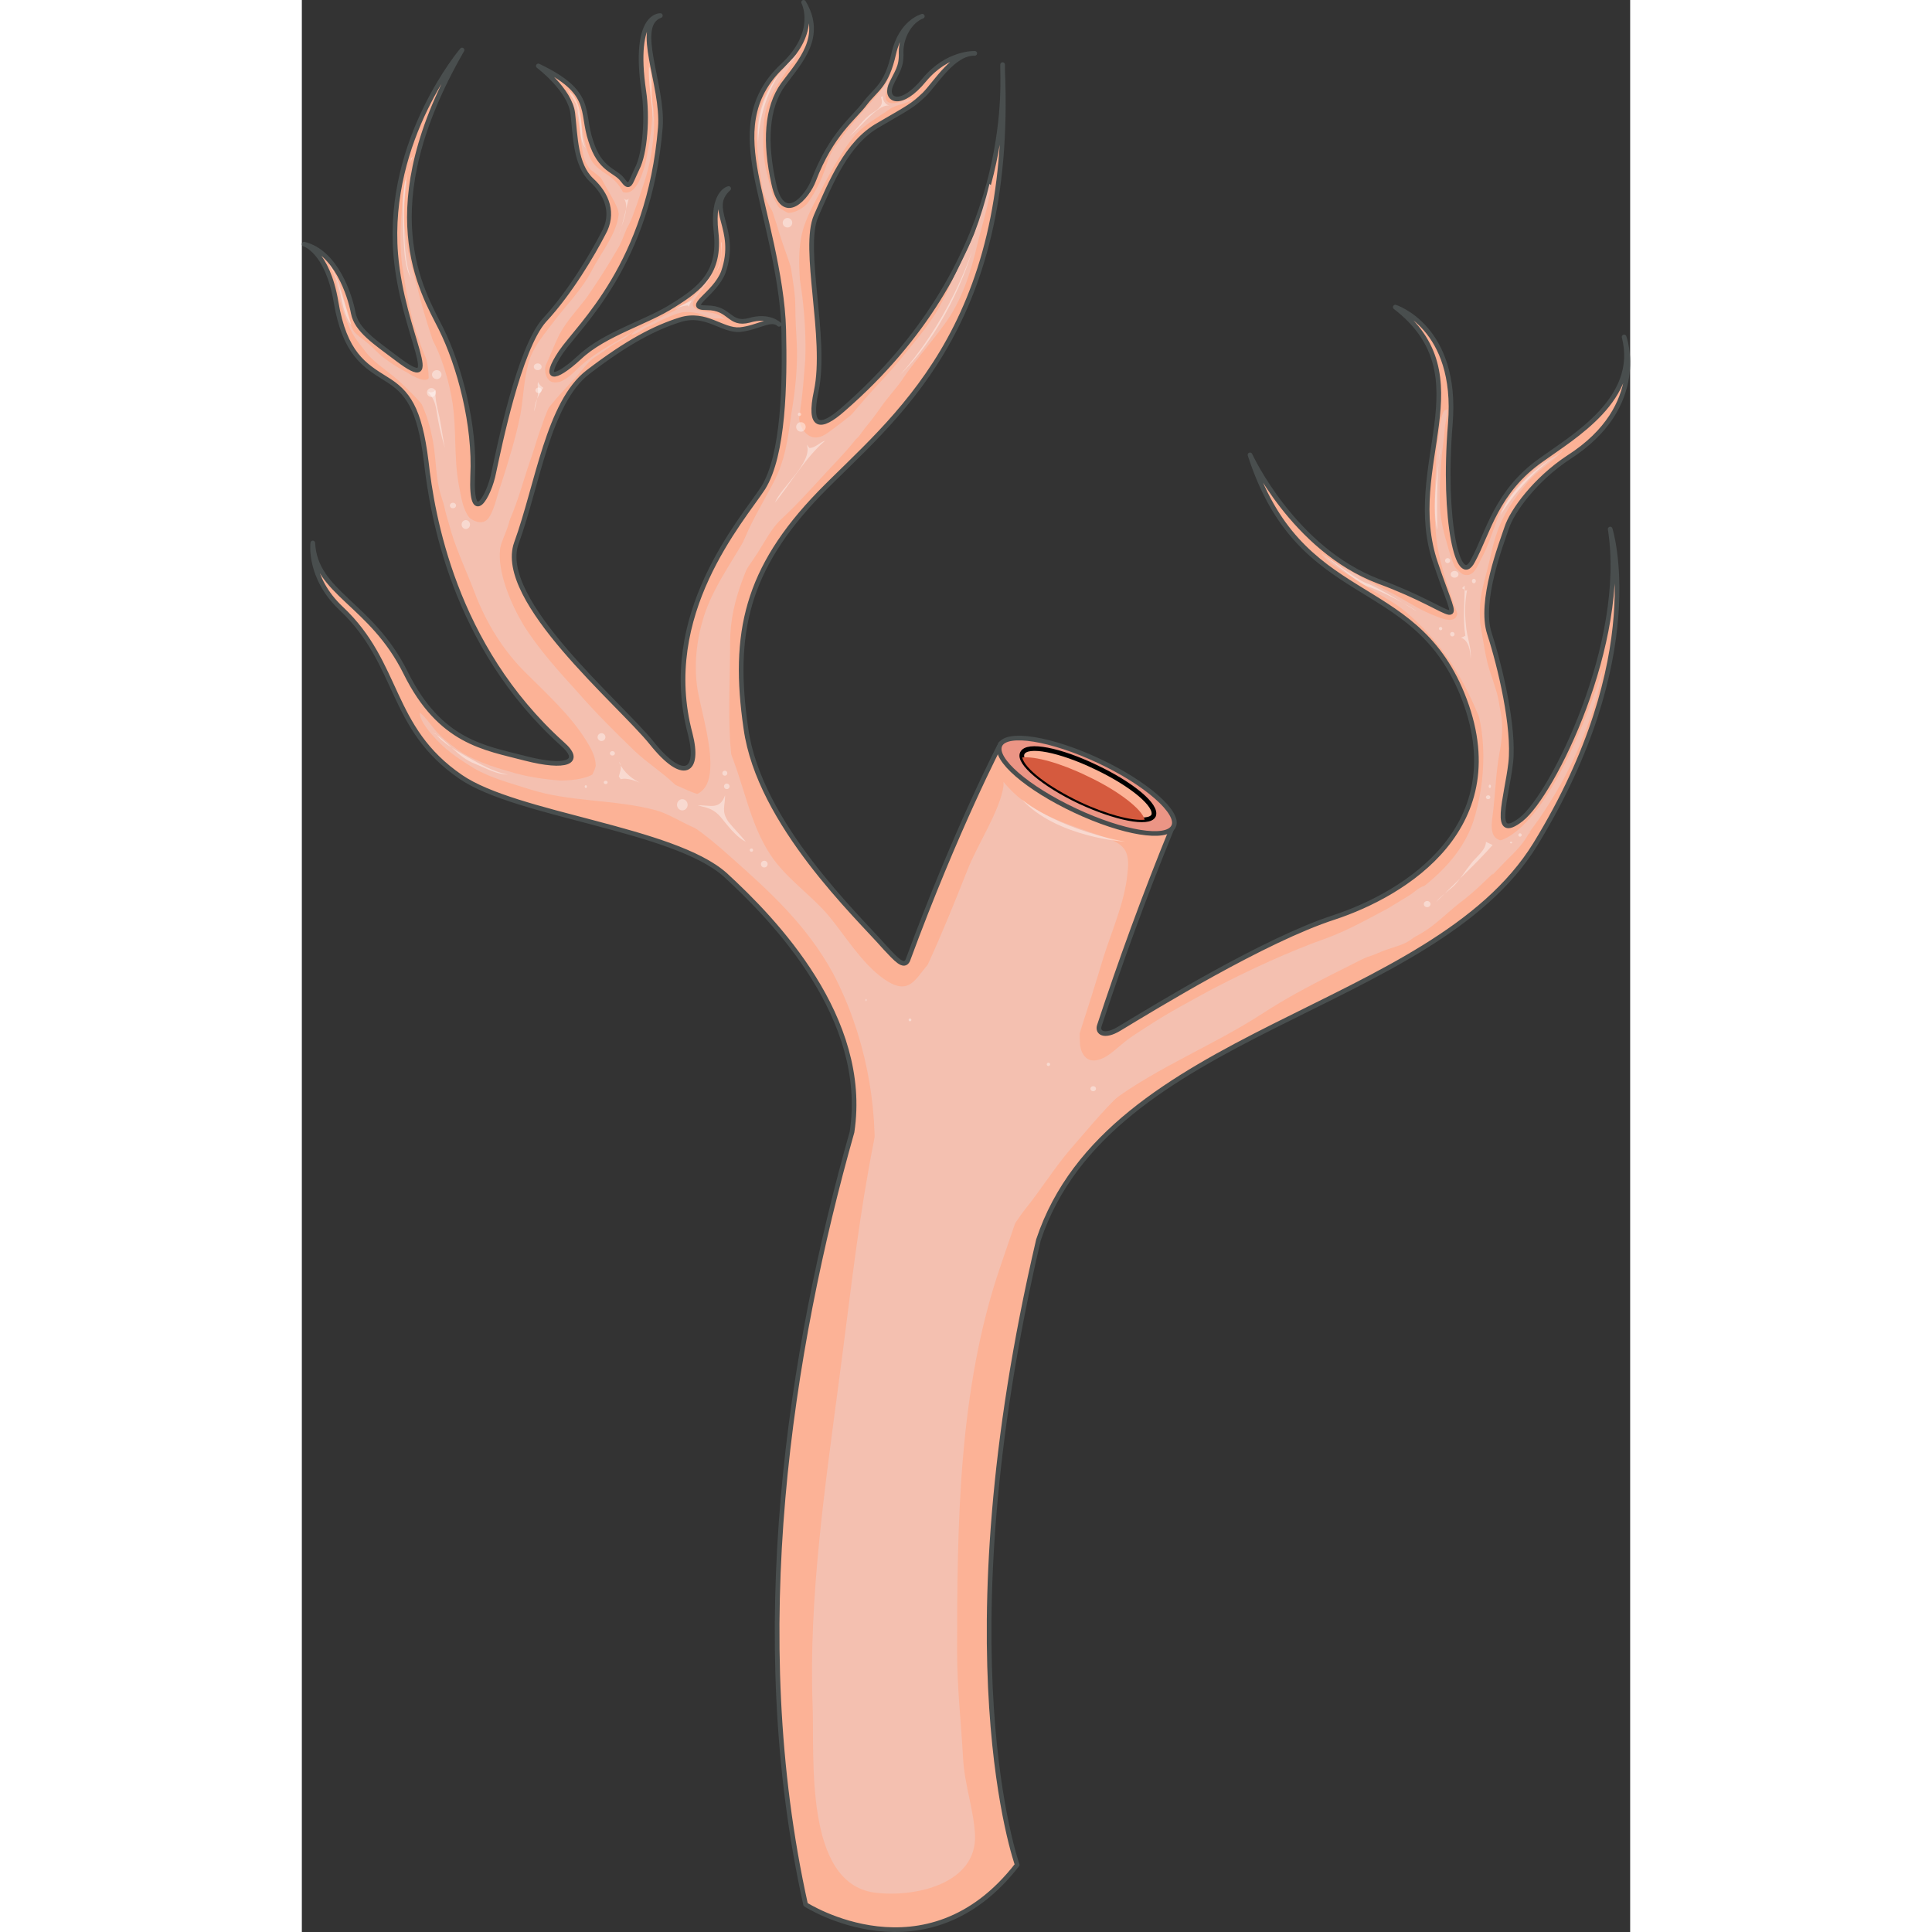 <?xml version="1.0" encoding="utf-8"?>
<!-- Created by: Science Figures, www.sciencefigures.org, Generator: Science Figures Editor -->
<!DOCTYPE svg PUBLIC "-//W3C//DTD SVG 1.1//EN" "http://www.w3.org/Graphics/SVG/1.1/DTD/svg11.dtd">
<svg version="1.1" id="Layer_1" xmlns="http://www.w3.org/2000/svg" xmlns:xlink="http://www.w3.org/1999/xlink" 
	 width="800px" height="800px" viewBox="0 0 213.515 310.55" enable-background="new 0 0 213.515 310.55"
	 xml:space="preserve">
<rect x="0" y="0" width="213.515" height="310.55" fill="#333333" stroke="none"/>
<g>
	<g>
		<path fill-rule="evenodd" clip-rule="evenodd" fill="#FCB296" d="M195.973,131.644c-4.904,3.834-2.346-3.515-1.705-9.052
			c0.639-5.645-1.707-15.549-3.412-20.768c-1.707-5.219,1.918-14.484,2.771-17.04c0.854-2.663,4.584-7.775,9.916-11.29
			c13.008-8.307,8.955-19.383,8.955-19.383c2.561,9.904-8.209,16.082-13.221,19.703c-7.355,5.112-8.635,11.821-11.088,16.294
			c-2.346,4.58-4.904-6.497-3.625-22.045c1.279-15.549-8.85-18.744-8.85-18.744c14.502,11.183,1.066,25.454,6.504,41.216
			c4.051,12.034,4.691,7.987-9.168,2.875c-13.754-5.218-20.684-20.342-20.684-20.342c7.994,24.815,26.121,18.851,34.117,38.447
			c8.637,21.3-9.275,32.163-20.578,35.891c-11.195,3.621-28.893,14.483-34.545,17.892c-2.451,1.491-3.625,0.64-3.197-0.532
			c3.305-10.011,7.145-20.661,11.727-31.843c-27.613-13.419-27.613-13.419-27.613-13.419s-7.036,13.419-14.926,34.826
			c-0.64,1.277-1.92-0.214-3.625-2.023c-4.371-5.006-20.257-19.916-22.39-35.252c-2.239-15.336,0.106-25.667,11.834-37.808
			c11.622-11.928,31.239-26.092,29.426-68.16c0.105,4.792,0.959,31.524-25.588,54.634c-3.731,3.302-5.651,3.089-4.372-2.875
			c1.813-8.52-2.345-23.004,0-28.222c2.345-5.325,4.905-11.715,10.022-14.591c5.117-2.982,5.438-3.088,7.356-4.898
			c1.813-1.811,4.691-6.71,8.104-6.604c0,0-4.372-0.213-8.104,4.26c-3.731,4.579-6.29,3.301-5.437,0.958
			c0.959-2.237,1.812-2.876,1.705-5.432c0-2.556,1.492-5.005,3.412-5.751c0,0-3.412,0.852-4.585,5.964
			c-1.173,5.219-2.772,5.645-4.585,7.988c-1.812,2.449-5.437,4.899-8.316,12.46c-0.959,2.556-4.904,7.348-6.397,0.532
			c-1.493-6.709-1.172-12.248,1.493-15.975c2.772-3.728,6.611-7.668,3.305-13.206c0,0,2.452,4.686-3.305,10.117
			c-5.757,5.325-5.437,11.502-4.372,17.359c1.067,5.858,4.265,16.401,4.479,25.134c0.213,8.733,0,20.128-3.305,25.454
			c-3.413,5.219-16.846,20.341-11.728,39.512c1.6,6.177-1.066,7.881-6.184,1.491c-5.118-6.39-25.055-23.004-21.75-32.163
			c3.412-9.372,5.118-22.578,11.515-27.477c6.397-4.899,10.769-7.135,14.82-8.414c4.159-1.278,6.717,1.811,9.596,1.597
			c2.985-0.319,5.011-2.023,6.29-0.852c0,0-1.6-1.598-4.797-0.639c-3.306,0.852-2.985-2.024-6.824-2.024
			c-3.731,0,1.28-2.13,2.666-5.751c2.452-7.029-2.771-10.118,0.853-13.419c0,0-2.772,0.532-2.025,7.029S63.98,46.338,59.716,49
			c-4.265,2.77-11.089,4.58-15.14,8.414c-4.158,3.834-5.971,3.621-2.986-0.852c2.986-4.367,14.18-14.165,15.994-36.104
			c0.533-6.816-4.372-16.401,0-17.999c0,0-4.479-0.319-2.666,12.141c0.64,4.154,0.213,10.011-1.066,12.46
			c-1.172,2.45-1.172,3.408-2.346,1.811c-1.172-1.598-3.625-1.491-5.117-6.283c-1.599-4.792,0.533-7.774-8.423-12.035
			c0,0,5.118,3.834,5.544,7.668c0.427,3.727,0.427,8.2,2.985,10.649c2.56,2.343,3.732,5.432,1.92,8.626
			c-1.707,3.302-5.332,9.479-9.49,13.952c-4.051,4.579-7.25,20.447-8.104,24.388c-0.746,3.94-3.731,8.947-3.411,0.639
			c0.426-8.2-2.132-17.785-5.118-23.75c-2.985-5.964-11.301-19.17,3.412-44.729c0,0-12.154,14.271-10.662,32.802
			c1.066,12.993,8.209,22.897,0.213,16.827c-3.518-2.663-6.504-4.58-7.037-7.349c-0.533-2.875-2.772-9.798-7.89-11.076
			c0,0,3.732,1.064,5.118,9.266c1.386,8.307,4.584,10.224,7.997,12.354c3.518,2.13,5.437,4.686,6.503,13.313
			c0.959,8.52,4.372,29.606,21.857,45.368c3.412,2.982,0.64,4.047-5.971,2.343c-6.503-1.704-13.646-2.556-19.191-13.738
			c-5.544-11.183-14.5-12.78-14.927-20.874c0,0-0.746,5.538,4.585,10.543c9.489,8.946,7.676,19.17,19.191,27.051
			c8.956,6.177,34.225,8.307,42.54,15.763c7.89,7.241,23.137,23.003,20.364,41.321c-9.916,35.038-17.166,80.514-7.463,124.179
			c0,0,19.405,12.461,34.011-6.39c0,0-12.154-33.867,3.41-100.43c11.303-33.974,63.227-36.636,79.857-63.58
			c18.553-30.247,12.049-50.694,12.049-50.694C213.137,103.315,200.982,127.704,195.973,131.644L195.973,131.644z M112.598,11.086
			c0-0.533,0-0.746,0-0.746C112.598,10.554,112.598,10.873,112.598,11.086L112.598,11.086z"/>
		
			<path fill="none" stroke="#494E4E" stroke-width="0.749" stroke-linecap="round" stroke-linejoin="round" stroke-miterlimit="8" d="
			M196.018,131.689c-4.904,3.834-2.346-3.514-1.705-9.052c0.639-5.645-1.707-15.549-3.412-20.768
			c-1.705-5.218,1.92-14.484,2.771-17.04c0.854-2.662,4.584-7.774,9.916-11.289c13.006-8.307,8.955-19.383,8.955-19.383
			c2.559,9.904-8.209,16.081-13.219,19.702c-7.357,5.112-8.637,11.821-11.09,16.294c-2.346,4.579-4.904-6.497-3.625-22.045
			s-8.848-18.744-8.848-18.744c14.498,11.183,1.064,25.454,6.502,41.215c4.053,12.035,4.691,7.988-9.17,2.876
			c-13.752-5.219-20.684-20.342-20.684-20.342c7.996,24.814,26.123,18.85,34.117,38.446c8.637,21.3-9.273,32.163-20.576,35.891
			c-11.195,3.621-28.893,14.484-34.543,17.892c-2.453,1.491-3.625,0.639-3.199-0.532c3.305-10.011,7.143-20.66,11.729-31.843
			c-27.613-13.419-27.613-13.419-27.613-13.419s-7.038,13.419-14.928,34.826c-0.641,1.277-1.92-0.214-3.625-2.024
			c-4.371-5.005-20.258-19.915-22.39-35.25c-2.239-15.336,0.107-25.667,11.835-37.808c11.622-11.927,31.239-26.092,29.426-68.16
			c0.107,4.792,0.959,31.524-25.588,54.634c-3.731,3.301-5.65,3.088-4.372-2.875c1.813-8.52-2.345-23.004,0-28.222
			c2.346-5.325,4.905-11.715,10.022-14.591c5.117-2.982,5.438-3.088,7.357-4.899c1.811-1.811,4.689-6.709,8.104-6.603
			c0,0-4.372-0.213-8.104,4.26c-3.732,4.58-6.291,3.301-5.438,0.958c0.96-2.236,1.813-2.875,1.706-5.431
			c0-2.556,1.492-5.006,3.411-5.751c0,0-3.411,0.852-4.583,5.964c-1.174,5.218-2.772,5.644-4.586,7.987
			c-1.812,2.45-5.437,4.899-8.315,12.461c-0.96,2.556-4.904,7.349-6.397,0.532c-1.493-6.709-1.173-12.248,1.493-15.975
			c2.772-3.728,6.61-7.668,3.305-13.206c0,0,2.453,4.687-3.305,10.118c-5.757,5.325-5.438,11.502-4.372,17.36
			c1.066,5.857,4.265,16.401,4.479,25.134c0.212,8.733,0,20.128-3.306,25.454c-3.412,5.218-16.845,20.341-11.727,39.511
			c1.599,6.177-1.067,7.881-6.184,1.491c-5.118-6.39-25.056-23.004-21.75-32.163c3.411-9.372,5.118-22.578,11.515-27.477
			s10.769-7.136,14.82-8.413c4.158-1.278,6.717,1.81,9.595,1.597c2.985-0.32,5.011-2.023,6.291-0.852c0,0-1.6-1.597-4.798-0.639
			c-3.306,0.852-2.986-2.023-6.824-2.023c-3.732,0,1.279-2.13,2.665-5.751c2.453-7.029-2.772-10.118,0.853-13.419
			c0,0-2.772,0.533-2.025,7.029s-2.559,9.052-6.824,11.715c-4.265,2.769-11.088,4.58-15.139,8.414
			c-4.159,3.834-5.971,3.621-2.986-0.852c2.986-4.367,14.18-14.165,15.993-36.104c0.534-6.816-4.372-16.401,0-17.999
			c0,0-4.478-0.319-2.666,12.141c0.639,4.153,0.213,10.011-1.065,12.46c-1.174,2.449-1.174,3.408-2.346,1.811
			c-1.172-1.598-3.625-1.491-5.118-6.284c-1.599-4.792,0.534-7.774-8.422-12.035c0,0,5.118,3.834,5.544,7.668
			c0.427,3.728,0.427,8.2,2.985,10.65c2.559,2.343,3.732,5.432,1.919,8.626c-1.705,3.301-5.33,9.479-9.488,13.951
			c-4.052,4.58-7.25,20.448-8.104,24.389c-0.746,3.94-3.732,8.946-3.411,0.639c0.426-8.201-2.132-17.786-5.118-23.75
			c-2.985-5.964-11.301-19.17,3.412-44.73c0,0-12.155,14.271-10.662,32.802c1.067,12.993,8.21,22.897,0.213,16.827
			c-3.518-2.663-6.504-4.58-7.037-7.349c-0.533-2.875-2.772-9.798-7.89-11.076c0,0,3.732,1.065,5.118,9.266
			c1.386,8.307,4.584,10.224,7.996,12.354c3.519,2.129,5.438,4.686,6.503,13.312c0.96,8.52,4.371,29.607,21.857,45.369
			c3.412,2.982,0.64,4.047-5.971,2.343c-6.504-1.704-13.647-2.556-19.191-13.739c-5.544-11.182-14.5-12.78-14.927-20.874
			c0,0-0.746,5.538,4.584,10.543c9.489,8.946,7.677,19.17,19.191,27.051c8.956,6.177,34.224,8.307,42.541,15.763
			c7.89,7.242,23.135,23.004,20.363,41.321c-9.915,35.039-17.166,80.514-7.462,124.18c0,0,19.404,12.46,34.011-6.391
			c0,0-12.154-33.867,3.412-100.43c11.301-33.974,63.223-36.636,79.855-63.58c18.553-30.246,12.049-50.694,12.049-50.694
			C213.184,103.36,201.029,127.749,196.018,131.689L196.018,131.689z M112.643,11.131c0-0.533,0-0.746,0-0.746
			C112.643,10.599,112.643,10.918,112.643,11.131L112.643,11.131z"/>
		<path fill-rule="evenodd" clip-rule="evenodd" fill="#EB9585" d="M140.072,132.796c-1.068,2.231-8.121,1.063-15.816-2.551
			c-7.695-3.613-13.146-8.289-12.078-10.521c1.068-2.231,8.23-1.063,15.926,2.551C135.799,125.889,141.141,130.671,140.072,132.796
			L140.072,132.796z"/>
		<path fill-rule="evenodd" clip-rule="evenodd" fill="#FCB296" stroke="#000000" stroke-width="0.749" stroke-miterlimit="10" d="
			M136.906,131.105c-0.746,1.494-6.074,0.427-11.826-2.241c-5.859-2.775-10.014-6.297-9.27-7.792
			c0.746-1.601,6.074-0.534,11.826,2.241C133.496,126.089,137.545,129.504,136.906,131.105L136.906,131.105z"/>
		<path fill-rule="evenodd" clip-rule="evenodd" fill="#D55A3E" d="M115.785,121.753c0.426,1.809,4.15,4.683,9.26,7.131
			c4.258,2.022,8.41,3.087,10.432,2.874c-0.426-1.703-4.258-4.683-9.26-7.025C121.852,122.604,117.807,121.54,115.785,121.753
			L115.785,121.753z"/>
		
			<path fill="none" stroke="#494E4E" stroke-width="0.749" stroke-linecap="round" stroke-linejoin="round" stroke-miterlimit="8" d="
			M140.119,132.841c-1.07,2.232-8.125,1.063-15.82-2.551c-7.695-3.613-13.145-8.289-12.076-10.52
			c1.07-2.232,8.229-1.063,15.924,2.55C135.844,125.934,141.188,130.716,140.119,132.841L140.119,132.841z"/>
		<path fill-rule="evenodd" clip-rule="evenodd" fill="#F4C0B0" d="M112.787,126.315c-0.533,3.941-4.154,9.374-5.753,13.422
			c-2.024,5.113-4.049,10.12-6.286,15.021c-9.377,20.56-11.4,44.74-14.385,67.004c-2.238,17.044-4.901,35.046-4.262,52.303
			c0.319,8.416-1.385,28.549,9.91,30.147c6.499,0.852,16.514-1.386,16.195-9.268c-0.215-4.155-1.705-8.097-1.92-12.357
			c-0.318-5.752-0.958-11.292-0.958-17.044c0-20.559,0.214-42.29,6.925-61.891c5.648-16.618,11.615-33.129,16.623-49.854
			c1.385-4.368,3.41-8.842,3.836-13.422c0.426-3.622-0.426-4.688-3.836-5.859c-5.967-2.13-11.826-3.622-16.09-8.841"/>
		<path fill-rule="evenodd" clip-rule="evenodd" fill="#F4C0B0" d="M68.415,119.851c2.663,5.966,3.408,12.251,6.924,17.578
			c2.557,3.835,6.498,6.392,9.374,9.801c2.557,3.089,5.327,7.67,8.842,10.12c4.688,3.302,5.221-0.959,8.203-3.409
			c-1.172,11.825-7.031,23.116-9.801,34.409c0.746-10.866-1.491-22.265-6.605-31.959c-4.155-7.563-9.906-12.89-16.298-18.536
			c-4.154-3.728-8.842-7.563-14.488-8.842c-1.917-0.426-7.989,0.426-8.948-1.705c-0.958-2.024,1.705-2.13,2.238-3.515
			c0.639-1.812-0.747-3.516,0-5.22c2.236,1.065,3.834,3.409,5.858,4.794c1.917,1.385,4.261,2.024,6.498,2.876
			c2.344,0.958,5.326,2.876,7.351,0.426c1.064-1.278,0.213-3.941,0.853-5.54"/>
		<path fill-rule="evenodd" clip-rule="evenodd" fill="#F4C0B0" d="M47.869,123.449c-0.96,1.7-4.374,2.018-6.294,2.018
			c-2.774-0.212-5.654-0.637-8.321-1.487c-2.667-0.744-5.121-1.594-7.467-2.975c-1.281-0.85-2.562-1.806-3.734-2.974
			c-1.067-1.063-1.92-2.549-3.093-3.505c-0.106,1.381,2.026,3.718,2.986,4.674c1.494,1.593,3.734,3.081,5.654,4.249
			c2.667,1.593,5.974,2.443,8.96,3.399c6.614,2.125,13.655,1.593,20.375,3.399c2.987,0.85,5.761,3.187,8.854,3.612
			c-0.213-1.169-2.027-2.125-2.987-2.869c-1.708-1.168-3.414-2.443-5.334-3.399s-4.587-2.23-6.721-2.443"/>
		<path fill-rule="evenodd" clip-rule="evenodd" fill="#F4C0B0" d="M33.062,81.307c1.279,2.02-0.853,4.89-1.172,6.803
			c-0.533,3.827,1.812,9.142,3.73,12.331c2.452,3.933,5.651,7.441,8.742,10.842c2.878,3.296,5.97,6.378,9.167,9.461
			c2.025,1.914,4.263,3.295,6.289,5.208c0.533,0.532,1.172,0.851,1.386,1.808c-2.025,1.063-5.437-2.445-7.675-2.658
			c-1.386-0.212-2.452,0.532-3.731,0.744c-1.173,0.106-3.198,0.531-3.304-0.638c0-0.531,0.64-1.381,0.746-2.125
			c0-1.489-0.853-2.977-1.599-4.146c-2.452-3.933-6.183-7.335-9.487-10.63c-3.731-3.614-6.608-8.292-8.421-13.181
			c-1.386-3.614-3.198-7.335-4.157-11.162c-0.533-1.701-2.025-6.803,0.213-7.654c0.64,2.339,0.747,9.46,4.371,9.354
			c1.172-0.106,2.238-1.488,2.771-2.445c0.32-0.532,2.131-3.933,2.452-1.594"/>
		<path fill-rule="evenodd" clip-rule="evenodd" fill="#F4C0B0" d="M16.425,60.745c2.351,2.13,3.954,6.499,4.488,9.375
			c0.642,2.77,0.535,5.752,1.176,8.522c0.641,2.451,1.816,5.86,3.632,7.777c0.641,0.746,1.924,1.491,2.993,1.385
			c1.496-0.106,2.458-1.705,1.389-2.876c-0.534-0.426-1.923-0.533-2.565-1.065c-1.71-1.491-1.924-4.048-2.351-6.179
			c-0.748-4.261-0.321-8.629-0.961-12.89c-0.534-3.516-1.816-7.883-3.633-10.867c-1.604-2.343-1.497-0.426-1.069,1.385
			c0.428,2.024,0.962,4.048,0.855,6.179c-1.069,0.426-2.458,0.746-3.206-0.32"/>
		<path fill-rule="evenodd" clip-rule="evenodd" fill="#F4C0B0" d="M20.537,60.148c0.106,2.02-3.079,0.106-3.503-0.212
			c-1.273-0.638-2.441-1.382-3.609-2.233c-1.062-0.744-1.912-1.807-2.973-2.658c-0.637-0.531-1.487-1.063-2.018-1.7
			c-0.956-1.382-1.167-3.402-1.593-4.997c-0.424-1.488-0.743-3.614-2.017-4.677c0.636,0.85,0.743,2.126,0.956,3.083
			c0.212,1.063,0.424,1.914,0.743,2.977c0.425,1.276,0.955,2.658,1.593,3.827c0.53,0.957,1.167,1.701,1.804,2.551
			c1.38,2.02,3.609,3.295,5.415,4.89c0.955,0.851,1.805,1.701,2.654,2.551c0.849,0.851,1.592,1.914,2.654,2.551
			c0.212,0.106,0.424,0.212,0.637,0.319"/>
		<path fill-rule="evenodd" clip-rule="evenodd" fill="#F4C0B0" d="M16.652,28.924c0,0.744-0.321,1.595-0.428,2.446
			c-0.107,1.063-0.107,2.127-0.214,3.19c-0.214,2.659-0.214,5.53,0.107,8.083c0.643,4.148,1.286,8.295,2.785,12.23
			c0.429,1.276,0.964,2.553,1.5,3.723c0.213,0.531,0.428,1.276,0.749,1.701c0.322,0.319,0.75,0.319,1.178,0.638
			c0.75-0.638,0.214-1.914-0.107-2.659c-0.536-1.383-0.964-2.765-1.393-4.254c-0.856-2.552-1.606-5.104-2.249-7.764
			c-0.751-2.658-1.5-5.317-1.821-7.976c-0.214-1.382-0.428-2.659-0.428-4.041c0-1.595,0.428-3.297,0.536-4.999"/>
		<path fill-rule="evenodd" clip-rule="evenodd" fill="#F4C0B0" d="M38.515,54.747c-2.971,2.989-2.652,8.113-3.396,11.956
			c-0.743,3.736-1.91,7.472-3.078,11.102c-0.637,1.708-0.954,3.629-1.803,5.124c-1.167,2.135-3.502,0.427-4.351-0.747
			c-0.425-0.641-0.743-1.495-1.273-1.921c-0.637,0.854,0,2.135,0.318,2.989c0.637,1.814,1.804,4.27,3.396,5.337
			c0.53,0.426,1.591,0.854,2.228,0.533c0.531-0.32,1.061-1.494,1.273-2.028c0.531-1.174,1.062-2.348,1.592-3.522
			c1.485-3.416,2.334-6.938,3.607-10.461c0.531-1.601,0.956-3.202,1.592-4.803c0.424-1.387,1.061-2.775,1.591-4.056
			c0.106-0.427,0.637-1.281,0.743-1.708c0.106-0.748-0.531-0.748-0.955-1.175c-0.425-0.32-0.743-0.854-0.85-1.387
			c-0.105-0.854,0-1.708,0.212-2.455c0.212-0.747,1.167-2.882-0.212-2.882"/>
		<path fill-rule="evenodd" clip-rule="evenodd" fill="#F4C0B0" d="M36.414,60.518c-0.747-2.977,2.237-6.379,3.836-8.505
			c2.131-2.871,4.794-5.422,6.393-8.612c1.385-2.658,3.836-5.635,4.262-8.718c0.214-1.063-0.426-2.232-0.852-3.296
			c-0.321-0.851-0.533-1.807-0.959-2.551c0.853,0.638,1.278,1.807,2.131,2.445c1.172,0.957,1.811,0.532,2.876,0.106
			c-0.639,0.957-0.745,2.339-1.171,3.509c-0.64,1.595-1.172,3.189-1.918,4.678c-1.705,2.978-3.41,5.635-5.327,8.4
			c-1.492,1.914-3.091,3.615-4.263,5.741c-0.853,1.701-1.598,3.721-2.451,5.528c-0.32,0.638-0.746,1.488-0.958,2.233"/>
		<path fill-rule="evenodd" clip-rule="evenodd" fill="#F4C0B0" d="M50.935,35.758c0.533-1.602-0.958-3.738-1.704-5.126
			c-0.426-0.641-0.745-1.388-1.171-2.029c-0.532-0.534-1.064-0.854-1.597-1.281c-1.49-1.602-1.384-3.63-1.703-5.659
			c-0.212-2.242-0.745-4.378-1.809-6.407c2.341,2.776,1.916,6.834,3.3,9.931c0.638,1.495,1.703,2.135,2.979,2.989
			c1.598,1.068,2.449,2.456,2.981,4.271"/>
		<path fill-rule="evenodd" clip-rule="evenodd" fill="#F4C0B0" d="M51.134,30.646c2.755,1.699,4.026-3.929,4.344-5.628
			c0.636-3.398,1.272-6.902,0.424-10.3c1.167,3.398,0.742,7.433,0.107,10.831c-0.425,2.442-1.272,4.566-2.014,6.902
			c-0.53,1.38-1.06,3.398-2.014,4.566"/>
		<path fill-rule="evenodd" clip-rule="evenodd" fill="#F4C0B0" d="M38.785,60.125c-0.321-0.107,0.536,0.855,0.857,0.962
			c0.536,0.427,1.071,0.427,1.714,0.32c1.392-0.427,2.463-1.709,3.534-2.671c2.785-2.458,6.104-3.954,9.21-5.984
			c-0.643,0.427-1.392,0.961-2.034,1.496c-0.857,0.535-1.821,0.962-2.678,1.603c-0.75,0.535-1.499,1.069-2.356,1.603
			c-1.177,0.854-2.034,2.137-2.999,3.206c-1.071,1.175-2.249,2.351-3.319,3.633c-1.178,1.389-2.785,3.313-3.428,4.915"/>
		<path fill-rule="evenodd" clip-rule="evenodd" fill="#F4C0B0" d="M60.002,49.771c0.322-0.534,1.5-0.854,2.143-1.389
			c0.429-0.321,0.858-0.749,1.287-1.176c0.749-0.748,1.392-1.603,2.035-2.458c1.286-1.603,2.036-3.526,2.036-5.664
			c0,3.526-2.144,6.091-4.178,8.762c-1.071,1.389-0.215,1.923,1.286,2.244c1.393,0.213,2.357,0.213,3.428,1.282
			c-0.643-0.32-1.286-0.107-1.928-0.214c-0.751-0.106-1.287-0.427-1.929-0.641c-0.856-0.321-2.143-0.427-3-0.321
			c-1.178,0.214-2.678,0.962-3.856,1.497c-0.536,0.321-1.178,0.641-1.821,0.855c-0.75,0.427-1.714,1.175-2.571,1.282
			c0.643-0.854,2.143-1.389,3.107-1.923c0.643-0.321,1.286-0.749,2.036-1.069c0.857-0.428,1.715-0.855,2.571-1.282"/>
		<path fill-rule="evenodd" clip-rule="evenodd" fill="#F4C0B0" d="M78.843,67.589c1.064,3.192-1.703,9.257-3.298,12.343
			c-1.277,2.341-2.873,4.363-4.256,6.598c-2.447,4.256-5.639,8.619-6.916,13.407c-1.064,3.724-1.383,7.875-0.639,11.599
			c0.745,3.618,2.128,8.406,1.916,12.024c-0.213,4.044-2.447,4.789-6.065,4.576c0.426,1.703,6.384,3.511,8.086,4.363
			c2.022,1.064,4.043,1.915,6.172,2.979c-2.235-1.277-3.725-7.662-4.15-9.577c-0.532-2.128-0.639-4.469-0.851-6.704
			c-0.319-5.32,0-10.641,0-15.961c0-7.129,3.192-12.982,6.065-19.26c1.489-3.512,4.681-6.598,3.404-10.215"/>
		<path fill-rule="evenodd" clip-rule="evenodd" fill="#F4C0B0" d="M69.311,96.533c3.943-11.507,12.894-19.924,21.205-28.448
			c3.942-3.942,7.14-8.843,10.443-13.425c1.811-2.451,2.557-4.794,3.622-7.565c0.532-1.385,1.279-3.196,1.493-4.582
			c-0.64,0.853-1.172,2.238-1.706,3.303c-1.491,3.196-3.409,6.18-5.647,8.843c-1.705,2.131-3.409,4.262-5.221,6.18
			c-2.025,2.131-3.837,4.262-5.755,6.5c-1.492,1.705-3.09,4.262-5.434,4.794c-3.624,0.853-2.558-3.516-2.239-5.86
			c0.427-2.877,0.64-5.754,0.853-8.524c0.214-6.393-0.639-13.851-2.557-19.924c-0.427,3.622,0.959,7.671,0.959,11.507
			c0,1.811,0.107,3.729,0.213,5.54c0.213,3.836-0.213,7.885-0.853,11.614c-0.532,3.835-0.958,7.458-2.877,11.081
			c-1.491,2.877-3.196,5.647-4.476,8.63c-0.746,1.598-1.172,3.09-1.598,4.794c-0.533,2.131-2.025,3.942-2.238,6.18"/>
		<path fill-rule="evenodd" clip-rule="evenodd" fill="#F4C0B0" d="M76.158,33.359c1.49,1.601,3.725,0.747,5.108-0.64
			c2.128-2.241,3.192-5.443,4.576-8.111c-0.745,3.949-3.405,7.257-4.789,10.886c-1.596,3.842-1.065,7.898-0.851,11.953
			c-0.214-1.494-1.064-2.775-1.49-4.162c-0.639-2.028-1.383-3.949-2.022-5.977c-0.426-1.495-0.957-2.988-1.383-4.376
			c-0.532-1.494-1.064-3.415-1.064-5.016c0.319,0.854,0.532,1.601,0.851,2.455c0.426,1.067,1.17,2.134,1.596,3.202"/>
		<path fill-rule="evenodd" clip-rule="evenodd" fill="#F4C0B0" d="M78.751,10.159c-1.384,2.236-3.088,4.259-3.941,6.815
			c-0.638,1.917-0.638,4.046-0.638,6.07s0.319,3.94,0.852,5.856c0.426,1.385,0.639,3.301,1.705,4.473
			c0.532,0.426,1.064,0.639,1.597,0.958c1.172,0.852,0.107,1.81-0.852,2.236c-1.491-2.023-3.09-4.153-3.516-6.708
			c-0.533-3.301-1.065-7.028-0.746-10.329c0.32-2.556,1.491-5.004,2.983-7.028c1.064-1.384,2.13-2.556,3.302-3.727
			c0.106-0.213,0.212-0.32,0.319-0.533c-0.319,0.639-0.533,1.491-1.065,2.023"/>
		<path fill-rule="evenodd" clip-rule="evenodd" fill="#F4C0B0" d="M94.951,11.12c-0.534,2.024-1.926,3.515-3.209,5.006
			c-1.604,1.811-3.316,3.728-4.707,5.645c-0.641,0.958-1.39,1.704-1.925,2.77c-0.642,1.278-0.962,2.663-1.498,3.94
			c-0.855,2.131-2.246,4.048-3.423,5.965c-0.321,0.426-0.641,0.853-0.534,1.385c0.427,0.106,0.427-0.107,0.642-0.32
			c0.749-0.533,1.284-1.705,1.711-2.556c0.749-1.385,1.498-2.663,2.247-3.941c1.497-2.663,2.888-5.219,4.814-7.456
			c1.604-1.705,3.529-2.663,5.455-4.047c1.07-0.746,2.674-0.746,3.637-1.598c-1.176-0.106-2.674,1.065-3.851,0.533
			c-1.284-0.639,0.321-3.621,0.429-4.687"/>
		<path fill-rule="evenodd" clip-rule="evenodd" fill="#F4C0B0" d="M110.748,29.766c-0.318,3.191-1.381,6.276-2.126,9.361
			c-1.063,4.574-2.552,9.254-5.317,12.977c-2.126,2.979-4.573,5.638-6.593,8.617c-0.957,1.489-2.233,2.766-3.298,4.255
			c-0.957,1.382-1.914,2.66-2.977,3.936c-0.532,0.638-0.957,1.596-1.809,1.915c0.213-1.915,1.914-3.617,3.084-5
			c1.063-1.383,1.914-2.873,3.085-4.149c1.488-1.808,3.083-3.723,4.253-5.851c1.596-2.978,3.19-5.957,4.68-8.935
			c1.382-3.191,3.084-6.169,4.36-9.361c0.958-2.553,1.808-5.318,2.446-7.978"/>
		<path fill-rule="evenodd" clip-rule="evenodd" fill="#F4C0B0" d="M79.843,65.033c0,1.489-0.106,3.084,0.96,4.36
			c1.172,1.383,2.557,1.064,3.835,0.106c3.091-2.233,5.968-4.679,8.845-7.125c-0.958,1.063-1.279,2.766-1.812,4.148
			c-0.426,1.063-1.065,2.021-1.704,2.871c-1.599,2.233-3.518,4.254-5.33,6.169c-2.557,2.765-5.008,5.53-7.779,8.083
			c-1.385,1.383-2.451,3.403-3.517,5.105c-0.959,1.489-2.025,2.872-2.878,4.467c0.107-1.383,0.533-2.659,1.066-3.829
			c1.385-3.297,3.09-6.488,4.583-9.678c0.852-1.595,1.811-3.084,2.451-4.786c0.213-0.532,0.32-1.276,0.64-1.808"/>
		<path fill-rule="evenodd" clip-rule="evenodd" fill="#F4C0B0" d="M183.592,66.004c-0.643,1.175-0.75,3.311-0.965,4.699
			s-0.322,2.884-0.322,4.272c-0.215,4.165-0.43,8.543,0.215,12.708c0.535,3.417,1.824,7.048,3.004,10.359
			c0.322,0.854,0.857,2.456,1.717,1.282c0.43-0.641,1.289-3.311,1.182-4.059c0-0.107,0-0.213,0-0.213
			c-2.254-1.388-3.436-4.379-4.078-6.729c-0.645-2.242-1.289-4.378-1.395-6.728c-0.107-2.456,0-5.019,0.213-7.476
			c0.107-1.708,0.43-3.311,0.537-5.019c0-0.855,0.537-2.563,0.428-3.311"/>
		<path fill-rule="evenodd" clip-rule="evenodd" fill="#F4C0B0" d="M163.744,88.826c1.6,2.235,4.797,3.618,7.035,5.215
			c2.133,1.49,4.584,2.554,6.609,4.257c5.223,4.363,8.953,10.003,11.512,16.176c0.428,0.852,0.854,1.703,1.387,2.661
			c1.811,0,2.557,0,2.346-2.128c-0.215-2.128-0.641-4.15-1.387-6.279c-1.066-2.874-1.279-5.747-1.918-8.833
			c-0.32-1.49-0.641-3.405-1.6-4.683c-0.746,0.319-0.533,1.384-1.387,1.809c-0.211-0.319-0.533-0.638-0.959-0.745
			c-0.105,0.958,0.852,2.235,0,3.086c-0.746,0.639-2.346,0-3.09-0.319c-2.346-0.852-4.584-2.342-6.717-3.512
			c-3.943-2.022-7.889-4.044-11.619-6.492c-0.105-0.106-0.318-0.213-0.426-0.319"/>
		<path fill-rule="evenodd" clip-rule="evenodd" fill="#F4C0B0" d="M202.646,72.265c-0.531,0.851-1.807,1.277-2.656,1.809
			c-1.063,0.638-1.805,1.277-2.656,2.128c-1.805,1.703-3.717,3.938-4.779,6.278c-0.955,2.234-1.592,4.682-2.762,6.917
			c-0.424,0.745-0.955,2.234-1.699,2.767c-0.531,0.319-0.744,0.319-1.275,0.213c-0.635-0.106-1.805-1.809-2.23-1.703
			c-0.105,0-0.105,0-0.105-0.106c0.318,1.49,1.381,2.873,1.912,4.257c0.318,0.851,0.531,1.702,0.85,2.554
			c0.531,1.809,1.063,4.043,2.125,5.64c0.211-2.235-0.213-4.47,0.105-6.704c0.213-1.596,0.637-3.086,1.063-4.682
			c0.531-2.021,0.85-4.043,1.594-6.065c0.955-2.873,2.762-5.427,4.672-7.768c1.594-2.021,4.145-3.511,5.738-5.214"/>
		<path fill-rule="evenodd" clip-rule="evenodd" fill="#F4C0B0" d="M187.898,111.219c2.779,6.17,2.459,14.362,0.428,20.746
			c-2.242,6.703-8.018,10.851-13.574,14.468c-1.605,1.064-2.139,2.021-0.855,3.512c0.641,0.638,1.068,1.596,2.031,1.702
			c1.068,0.106,2.992-1.064,3.955-1.596c2.244-1.277,4.168-3.299,6.201-4.894c2.457-1.81,4.488-3.938,6.732-6.064
			c1.498-1.49,3.207-2.979,4.277-4.894c0.105-0.213,0.32-0.319,0.426-0.532c-1.281,0.851-4.063,2.234-5.557,1.064
			c-1.178-0.958-0.535-3.405-0.428-4.681c0.32-2.979,0.428-5.958,0.961-8.937c0.428-2.234,0.641-4.468,0.213-6.596
			c-0.213-1.064-0.32-2.128-0.641-3.192c-0.533-1.702-0.854-2.234-2.672-2.553"/>
		<path fill-rule="evenodd" clip-rule="evenodd" fill="#F4C0B0" d="M191.619,135.28c0,0,8.004,0.852,17.502-27.677
			c0,0-2.242,17.352-17.715,33c0.32-5.004,0.32-5.004,0.32-5.004"/>
		<path fill-rule="evenodd" clip-rule="evenodd" fill="#F4C0B0" d="M180.779,142.434c-0.854-0.213-2.025,1.064-2.77,1.49
			c-1.066,0.638-2.238,1.383-3.305,2.021c-3.197,1.702-6.393,3.511-9.803,4.787c-6.287,2.234-12.471,5.107-18.438,8.192
			c-3.516,1.915-7.141,3.83-10.549,6.064c-1.279,0.852-2.557,1.596-3.73,2.554c-1.066,0.851-2.025,1.809-3.197,2.447
			c-1.492,0.744-2.877,0.744-3.623-0.958c-0.32-0.744-0.32-1.597-0.32-2.447c0-2.127-0.213-4.255-0.213-6.49
			c-0.959,1.916-1.598,3.724-2.023,5.853c-0.641,2.872-1.813,5.318-2.559,8.086c-0.426,1.596-0.426,3.298-0.746,4.894
			c-0.32,1.277-0.639,2.66-0.852,3.937c-0.533,2.659-1.705,5.213-2.879,7.66c-1.172,2.341-1.49,5-2.236,7.447
			c0.959-0.957,1.811-2.447,2.662-3.511c2.666-3.298,4.797-6.81,7.566-10.001c3.092-3.511,5.861-7.021,9.379-10.001
			c1.918-1.596,3.836-3.085,5.754-4.468c6.074-4.469,12.576-8.086,19.502-10.959c4.262-1.702,8.525-3.617,12.895-5.213
			c0.746-0.213,1.492-0.532,2.238-0.852c1.277-0.532,2.771-0.851,4.049-1.489c1.705-0.958,3.197-2.554,3.305-4.682"/>
		<path fill-rule="evenodd" clip-rule="evenodd" fill="#F4C0B0" d="M177.02,150.764c-7.568,4.143-15.564,7.541-22.707,12.215
			c-7.889,5.098-16.633,8.497-24.096,14.02c-1.703,1.168-3.303,2.443-5.008,3.611c-0.641,0.425-1.92,1.699-2.773,1.699
			c-1.705,0.106-0.105-1.381,0.426-2.23c2.666-3.824,6.291-6.267,10.021-8.922c3.518-2.549,7.25-5.099,11.088-7.116
			c6.396-3.398,12.898-6.267,19.402-9.347c0.854-0.425,8.316-2.975,8.316-3.398"/>
	</g>
	<path opacity="0.4" fill-rule="evenodd" clip-rule="evenodd" fill="#FFFFFF" d="M63.632,129.434c2.149,0,3.545,0.746,4.404-1.599
		c0,1.813-0.645,2.559,0.537,4.265c0.859,1.066,1.934,2.132,2.792,3.199c-1.182-0.533-2.47-2.026-3.33-3.092
		c-1.074-1.386-1.719-2.132-3.652-2.559"/>
	<path opacity="0.4" fill-rule="evenodd" clip-rule="evenodd" fill="#FFFFFF" d="M90.607,160.745c0-0.1,0.041-0.181,0.09-0.181
		s0.09,0.081,0.09,0.181c0,0.099-0.041,0.18-0.09,0.18S90.607,160.844,90.607,160.745L90.607,160.745z"/>
	<path opacity="0.4" fill-rule="evenodd" clip-rule="evenodd" fill="#FFFFFF" d="M97.531,163.937c0-0.124,0.101-0.225,0.225-0.225
		s0.225,0.101,0.225,0.225c0,0.125-0.101,0.225-0.225,0.225S97.531,164.062,97.531,163.937L97.531,163.937z"/>
	<path opacity="0.4" fill-rule="evenodd" clip-rule="evenodd" fill="#FFFFFF" d="M119.74,171.085c0-0.149,0.121-0.27,0.271-0.27
		c0.148,0,0.27,0.12,0.27,0.27c0,0.148-0.121,0.271-0.27,0.271C119.861,171.355,119.74,171.233,119.74,171.085L119.74,171.085z"/>
	<path opacity="0.4" fill-rule="evenodd" clip-rule="evenodd" fill="#FFFFFF" d="M126.756,174.996c0-0.223,0.199-0.404,0.449-0.404
		c0.248,0,0.449,0.182,0.449,0.404c0,0.225-0.201,0.405-0.449,0.405C126.955,175.401,126.756,175.221,126.756,174.996
		L126.756,174.996z"/>
	<path opacity="0.4" fill-rule="evenodd" clip-rule="evenodd" fill="#FFFFFF" d="M115.695,128.464c0,0,5.117,4.591,16.635,6.834
		C132.33,135.298,121.346,134.657,115.695,128.464L115.695,128.464z"/>
	<path opacity="0.4" fill-rule="evenodd" clip-rule="evenodd" fill="#FFFFFF" d="M81.152,71.47c1.064,2.79-4.153,6.868-5.111,9.337
		c2.449-3.005,5.004-7.405,8.092-9.981c-0.958,0.322-1.597,1.18-2.555,1.18"/>
	<path opacity="0.4" fill-rule="evenodd" clip-rule="evenodd" fill="#FFFFFF" d="M50.954,124.825c0.208-0.867,0.625-1.735,0-2.385
		c0.833,1.843,2.187,2.819,3.956,3.687c-0.937-0.542-2.707-1.193-3.645-0.867"/>
	<path opacity="0.4" fill-rule="evenodd" clip-rule="evenodd" fill="#FFFFFF" d="M67.858,126.396c0-0.249,0.201-0.45,0.45-0.45
		c0.248,0,0.449,0.201,0.449,0.45c0,0.248-0.201,0.449-0.449,0.449C68.059,126.845,67.858,126.644,67.858,126.396L67.858,126.396z"
		/>
	<path opacity="0.4" fill-rule="evenodd" clip-rule="evenodd" fill="#FFFFFF" d="M67.588,124.283c0-0.224,0.182-0.405,0.405-0.405
		c0.223,0,0.404,0.181,0.404,0.405c0,0.223-0.181,0.405-0.404,0.405C67.77,124.688,67.588,124.506,67.588,124.283L67.588,124.283z"
		/>
	<path opacity="0.4" fill-rule="evenodd" clip-rule="evenodd" fill="#FFFFFF" d="M60.306,129.363c0-0.497,0.382-0.899,0.853-0.899
		c0.473,0,0.854,0.402,0.854,0.899s-0.382,0.899-0.854,0.899C60.688,130.262,60.306,129.859,60.306,129.363L60.306,129.363z"/>
	<path opacity="0.4" fill-rule="evenodd" clip-rule="evenodd" fill="#FFFFFF" d="M49.515,121.091c0-0.199,0.181-0.36,0.404-0.36
		c0.224,0,0.405,0.161,0.405,0.36c0,0.198-0.181,0.359-0.405,0.359C49.696,121.45,49.515,121.289,49.515,121.091L49.515,121.091z"/>
	<path opacity="0.4" fill-rule="evenodd" clip-rule="evenodd" fill="#FFFFFF" d="M47.536,118.483c0-0.348,0.283-0.629,0.629-0.629
		c0.349,0,0.629,0.282,0.629,0.629c0,0.347-0.281,0.629-0.629,0.629C47.819,119.112,47.536,118.83,47.536,118.483L47.536,118.483z"
		/>
	<path opacity="0.4" fill-rule="evenodd" clip-rule="evenodd" fill="#FFFFFF" d="M48.526,125.766c0-0.149,0.14-0.27,0.314-0.27
		s0.314,0.121,0.314,0.27s-0.14,0.27-0.314,0.27S48.526,125.915,48.526,125.766L48.526,125.766z"/>
	<path opacity="0.4" fill-rule="evenodd" clip-rule="evenodd" fill="#FFFFFF" d="M45.468,126.44c0-0.124,0.081-0.225,0.18-0.225
		s0.18,0.101,0.18,0.225s-0.081,0.225-0.18,0.225S45.468,126.564,45.468,126.44L45.468,126.44z"/>
	<path opacity="0.4" fill-rule="evenodd" clip-rule="evenodd" fill="#FFFFFF" d="M71.995,136.646c0-0.149,0.12-0.271,0.269-0.271
		c0.149,0,0.27,0.121,0.27,0.271c0,0.148-0.121,0.27-0.27,0.27C72.115,136.916,71.995,136.795,71.995,136.646L71.995,136.646z"/>
	<path opacity="0.4" fill-rule="evenodd" clip-rule="evenodd" fill="#FFFFFF" d="M73.793,138.895c0-0.298,0.241-0.539,0.539-0.539
		c0.298,0,0.54,0.241,0.54,0.539s-0.242,0.539-0.54,0.539C74.035,139.434,73.793,139.192,73.793,138.895L73.793,138.895z"/>
	<path opacity="0.4" fill-rule="evenodd" clip-rule="evenodd" fill="#FFFFFF" d="M25.686,84.314c0-0.397,0.302-0.719,0.675-0.719
		c0.372,0,0.674,0.322,0.674,0.719s-0.302,0.719-0.674,0.719C25.988,85.033,25.686,84.711,25.686,84.314L25.686,84.314z"/>
	<path opacity="0.4" fill-rule="evenodd" clip-rule="evenodd" fill="#FFFFFF" d="M23.798,81.257c0-0.249,0.221-0.45,0.495-0.45
		s0.495,0.201,0.495,0.45c0,0.248-0.222,0.449-0.495,0.449S23.798,81.505,23.798,81.257L23.798,81.257z"/>
	<path opacity="0.4" fill-rule="evenodd" clip-rule="evenodd" fill="#FFFFFF" d="M20.111,63.093c0-0.397,0.322-0.719,0.719-0.719
		c0.397,0,0.72,0.322,0.72,0.719c0,0.397-0.322,0.72-0.72,0.72C20.434,63.813,20.111,63.49,20.111,63.093L20.111,63.093z"/>
	<path opacity="0.4" fill-rule="evenodd" clip-rule="evenodd" fill="#FFFFFF" d="M20.921,60.216c0-0.397,0.342-0.719,0.764-0.719
		c0.422,0,0.764,0.322,0.764,0.719s-0.342,0.719-0.764,0.719C21.263,60.935,20.921,60.613,20.921,60.216L20.921,60.216z"/>
	<path opacity="0.4" fill-rule="evenodd" clip-rule="evenodd" fill="#FFFFFF" d="M37.555,62.734c0-0.249,0.222-0.45,0.495-0.45
		c0.273,0,0.495,0.201,0.495,0.45c0,0.248-0.221,0.449-0.495,0.449C37.777,63.183,37.555,62.982,37.555,62.734L37.555,62.734z"/>
	<path opacity="0.4" fill-rule="evenodd" clip-rule="evenodd" fill="#FFFFFF" d="M37.286,58.957c0-0.298,0.282-0.54,0.629-0.54
		s0.629,0.242,0.629,0.54c0,0.298-0.282,0.54-0.629,0.54S37.286,59.255,37.286,58.957L37.286,58.957z"/>
	<path opacity="0.4" fill-rule="evenodd" clip-rule="evenodd" fill="#FFFFFF" d="M79.457,68.623c0-0.422,0.342-0.764,0.765-0.764
		s0.765,0.342,0.765,0.764s-0.342,0.765-0.765,0.765S79.457,69.045,79.457,68.623L79.457,68.623z"/>
	<path opacity="0.4" fill-rule="evenodd" clip-rule="evenodd" fill="#FFFFFF" d="M79.728,66.6c0-0.149,0.12-0.27,0.269-0.27
		s0.27,0.121,0.27,0.27s-0.12,0.27-0.27,0.27S79.728,66.749,79.728,66.6L79.728,66.6z"/>
	<path opacity="0.4" fill-rule="evenodd" clip-rule="evenodd" fill="#FFFFFF" d="M77.3,35.803c0-0.422,0.342-0.764,0.764-0.764
		c0.422,0,0.764,0.342,0.764,0.764s-0.342,0.764-0.764,0.764C77.642,36.567,77.3,36.225,77.3,35.803L77.3,35.803z"/>
	<path opacity="0.4" fill-rule="evenodd" clip-rule="evenodd" fill="#FFFFFF" d="M37.941,61.49c-0.11,0.635,0.108,1.271,0,2.013
		c-0.11,0.847-0.438,1.694-0.546,2.647c-0.109-1.271,0.765-2.86,1.419-3.813c-0.327-0.212-0.655-0.53-0.873-0.954"/>
	<path opacity="0.4" fill-rule="evenodd" clip-rule="evenodd" fill="#FFFFFF" d="M20.292,62.962c0.432,0.212,0.97,0.106,1.187-0.319
		c-0.108,1.488,0.323,2.976,0.647,4.463c0.323,1.594,0.54,3.294,0.863,4.888c-0.647-2.125-1.079-4.144-1.403-6.375
		c-0.216-0.957-0.431-1.594-1.187-2.444"/>
	<path opacity="0.4" fill-rule="evenodd" clip-rule="evenodd" fill="#FFFFFF" d="M4.375,42.412c1.059,1.489,1.481,2.978,2.01,4.786
		c0.53,1.702,1.164,3.403,1.587,5.105c-2.01-2.765-1.375-6.487-3.279-9.146"/>
	<path opacity="0.4" fill-rule="evenodd" clip-rule="evenodd" fill="#FFFFFF" d="M17.863,25.147
		c-1.402,2.983-1.402,6.818-1.402,10.014c0,3.09,0,6.712,1.079,9.588c-0.972-1.811-1.079-4.261-1.187-6.285
		c-0.108-1.598-0.108-3.303-0.108-5.007c0-1.172,0.108-2.45,0.216-3.622c0.216-1.492,0.971-2.983,1.079-4.368"/>
	<path opacity="0.4" fill-rule="evenodd" clip-rule="evenodd" fill="#FFFFFF" d="M42.68,14.447c1.379,0.85,1.909,2.657,2.12,4.145
		c0.318,1.488,0,3.932,0.848,5.207c-1.06-0.957-0.848-3.613-1.167-5.101c-0.105-0.531-0.105-1.063-0.317-1.594
		c-0.212-0.85-0.848-1.381-1.165-2.232"/>
	<path opacity="0.4" fill-rule="evenodd" clip-rule="evenodd" fill="#FFFFFF" d="M55.836,10.131
		c-0.297,3.395,0.692,7.215,0.692,10.61c0-1.804-0.198-3.713-0.296-5.517c0-1.379,0.099-3.395-0.396-4.563"/>
	<path opacity="0.4" fill-rule="evenodd" clip-rule="evenodd" fill="#FFFFFF" d="M51.749,31.892c0.298,0.319,0.596,0.319,0.794,0
		c-0.496,1.913-0.894,3.932-1.589,5.845C51.351,36.249,52.841,33.273,51.749,31.892"/>
	<path opacity="0.4" fill-rule="evenodd" clip-rule="evenodd" fill="#FFFFFF" d="M58.74,50.131c1.511-0.521,2.698-1.25,3.993-1.874
		c-0.216,0.312-0.432,0.729-0.54,1.041c0,0-0.108-0.104-0.108-0.208c-1.079,0-2.697,0.833-3.669,1.145"/>
	<path opacity="0.4" fill-rule="evenodd" clip-rule="evenodd" fill="#FFFFFF" d="M67.392,38.815c0,0.858,0.106,1.501,0,2.466
		c-0.212,1.18-0.531,1.93-1.063,3.109c0.212-0.644,0.744-1.287,0.851-1.93c0.319-1.072,0.319-2.252,0.319-3.324"/>
	<path opacity="0.4" fill-rule="evenodd" clip-rule="evenodd" fill="#FFFFFF" d="M20.921,117.673
		c2.574,1.388,4.076,4.058,6.972,5.125c1.61,0.641,3.433,1.708,5.257,1.708c-2.361-0.427-4.506-1.708-6.437-2.776
		c-1.501-0.854-4.076-2.242-5.148-3.737"/>
	<path opacity="0.4" fill-rule="evenodd" clip-rule="evenodd" fill="#FFFFFF" d="M190.338,135.298c-0.107,0,0.641,0.316,1.068,0.527
		c-2.885,3.272-6.09,6.122-9.082,9.184c0.748-1.056,2.031-1.794,2.992-2.745c0.961-1.055,1.709-2.321,2.564-3.377
		C188.734,137.726,190.338,136.67,190.338,135.298"/>
	<path opacity="0.4" fill-rule="evenodd" clip-rule="evenodd" fill="#FFFFFF" d="M186.492,94.54
		c0.211,0.106,0.424,0.318,0.635,0.424c0.107-0.106,0.211-0.106,0.211-0.318c-0.422,2.122-0.422,3.926-0.211,5.943
		c0.107,1.698,0.953,3.714,0.74,5.306c0-1.167-0.318-3.078-1.586-3.396c0.211,0,0.527-0.212,0.74-0.318
		c-0.424-2.652-0.105-5.306-0.105-8.064"/>
	<path opacity="0.4" fill-rule="evenodd" clip-rule="evenodd" fill="#FFFFFF" d="M184.662,92.316c0-0.298,0.283-0.539,0.629-0.539
		c0.35,0,0.629,0.241,0.629,0.539s-0.279,0.54-0.629,0.54C184.945,92.856,184.662,92.614,184.662,92.316L184.662,92.316z"/>
	<path opacity="0.4" fill-rule="evenodd" clip-rule="evenodd" fill="#FFFFFF" d="M183.764,90.114c0-0.224,0.182-0.405,0.404-0.405
		s0.404,0.181,0.404,0.405c0,0.223-0.182,0.404-0.404,0.404S183.764,90.337,183.764,90.114L183.764,90.114z"/>
	<path opacity="0.4" fill-rule="evenodd" clip-rule="evenodd" fill="#FFFFFF" d="M184.572,101.938c0-0.198,0.162-0.359,0.359-0.359
		c0.199,0,0.359,0.161,0.359,0.359c0,0.199-0.16,0.36-0.359,0.36C184.734,102.298,184.572,102.137,184.572,101.938L184.572,101.938z
		"/>
	<path opacity="0.4" fill-rule="evenodd" clip-rule="evenodd" fill="#FFFFFF" d="M182.773,101.039c0-0.149,0.121-0.27,0.27-0.27
		c0.15,0,0.271,0.121,0.271,0.27s-0.121,0.27-0.271,0.27C182.895,101.309,182.773,101.188,182.773,101.039L182.773,101.039z"/>
	<path opacity="0.4" fill-rule="evenodd" clip-rule="evenodd" fill="#FFFFFF" d="M188.08,93.396c0-0.199,0.141-0.36,0.314-0.36
		s0.314,0.161,0.314,0.36s-0.141,0.36-0.314,0.36S188.08,93.594,188.08,93.396L188.08,93.396z"/>
	<path opacity="0.4" fill-rule="evenodd" clip-rule="evenodd" fill="#FFFFFF" d="M190.328,128.149c0-0.174,0.16-0.315,0.359-0.315
		c0.197,0,0.357,0.141,0.357,0.315c0,0.173-0.16,0.314-0.357,0.314C190.488,128.464,190.328,128.323,190.328,128.149
		L190.328,128.149z"/>
	<path opacity="0.4" fill-rule="evenodd" clip-rule="evenodd" fill="#FFFFFF" d="M190.777,126.396c0-0.149,0.08-0.27,0.18-0.27
		s0.18,0.121,0.18,0.27c0,0.148-0.08,0.269-0.18,0.269S190.777,126.544,190.777,126.396L190.777,126.396z"/>
	<path opacity="0.4" fill-rule="evenodd" clip-rule="evenodd" fill="#FFFFFF" d="M180.346,145.323c0-0.273,0.242-0.494,0.541-0.494
		c0.297,0,0.537,0.221,0.537,0.494s-0.24,0.495-0.537,0.495C180.588,145.818,180.346,145.597,180.346,145.323L180.346,145.323z"/>
	<path opacity="0.4" fill-rule="evenodd" clip-rule="evenodd" fill="#FFFFFF" d="M194.193,135.433c0-0.075,0.08-0.135,0.18-0.135
		s0.182,0.06,0.182,0.135c0,0.074-0.082,0.135-0.182,0.135S194.193,135.507,194.193,135.433L194.193,135.433z"/>
	<path opacity="0.4" fill-rule="evenodd" clip-rule="evenodd" fill="#FFFFFF" d="M195.541,134.218c0-0.149,0.123-0.27,0.271-0.27
		s0.27,0.121,0.27,0.27c0,0.15-0.121,0.27-0.27,0.27S195.541,134.368,195.541,134.218L195.541,134.218z"/>
	<path opacity="0.4" fill-rule="evenodd" clip-rule="evenodd" fill="#FFFFFF" d="M76.85,11.75c0,0-4.046,4.348-3.514,11.24
		C73.336,22.989,73.336,16.945,76.85,11.75L76.85,11.75z"/>
	<path opacity="0.4" fill-rule="evenodd" clip-rule="evenodd" fill="#FFFFFF" d="M93.413,15.579c0,0,0-0.322,0-0.108
		c-0.106,0.644,0.425,1.396,1.062,1.503c-1.381-0.215-2.973,1.61-3.822,2.361c-0.848,0.859-1.697,1.825-2.653,2.576
		c1.274-1.18,2.229-2.79,3.714-3.756c0.85-0.537,1.911-1.181,1.38-2.468c0-0.107,0.106-0.107,0.213-0.215"/>
	<path opacity="0.4" fill-rule="evenodd" clip-rule="evenodd" fill="#FFFFFF" d="M107.693,40.523c0,0-3.402,11.902-11.691,19.872
		C96.002,60.396,103.122,53.276,107.693,40.523L107.693,40.523z"/>
	<path opacity="0.4" fill-rule="evenodd" clip-rule="evenodd" fill="#FFFFFF" d="M179.178,98.251c0,0-6.066-3.842-7.982-4.482
		s-7.664-5.229-7.664-5.229s6.281,5.336,7.875,5.763C173.004,94.729,178.539,97.611,179.178,98.251L179.178,98.251z"/>
	<path opacity="0.4" fill-rule="evenodd" clip-rule="evenodd" fill="#FFFFFF" d="M183.135,71.815c0,0-1.799,9.463-0.602,13.397
		C182.533,85.213,182.234,74.792,183.135,71.815L183.135,71.815z"/>
	<path opacity="0.4" fill-rule="evenodd" clip-rule="evenodd" fill="#FFFFFF" d="M203.186,72.355c0,0-8.076,4.15-10.521,10.43
		C192.664,82.785,196.916,75.654,203.186,72.355L203.186,72.355z"/>
</g>
</svg>